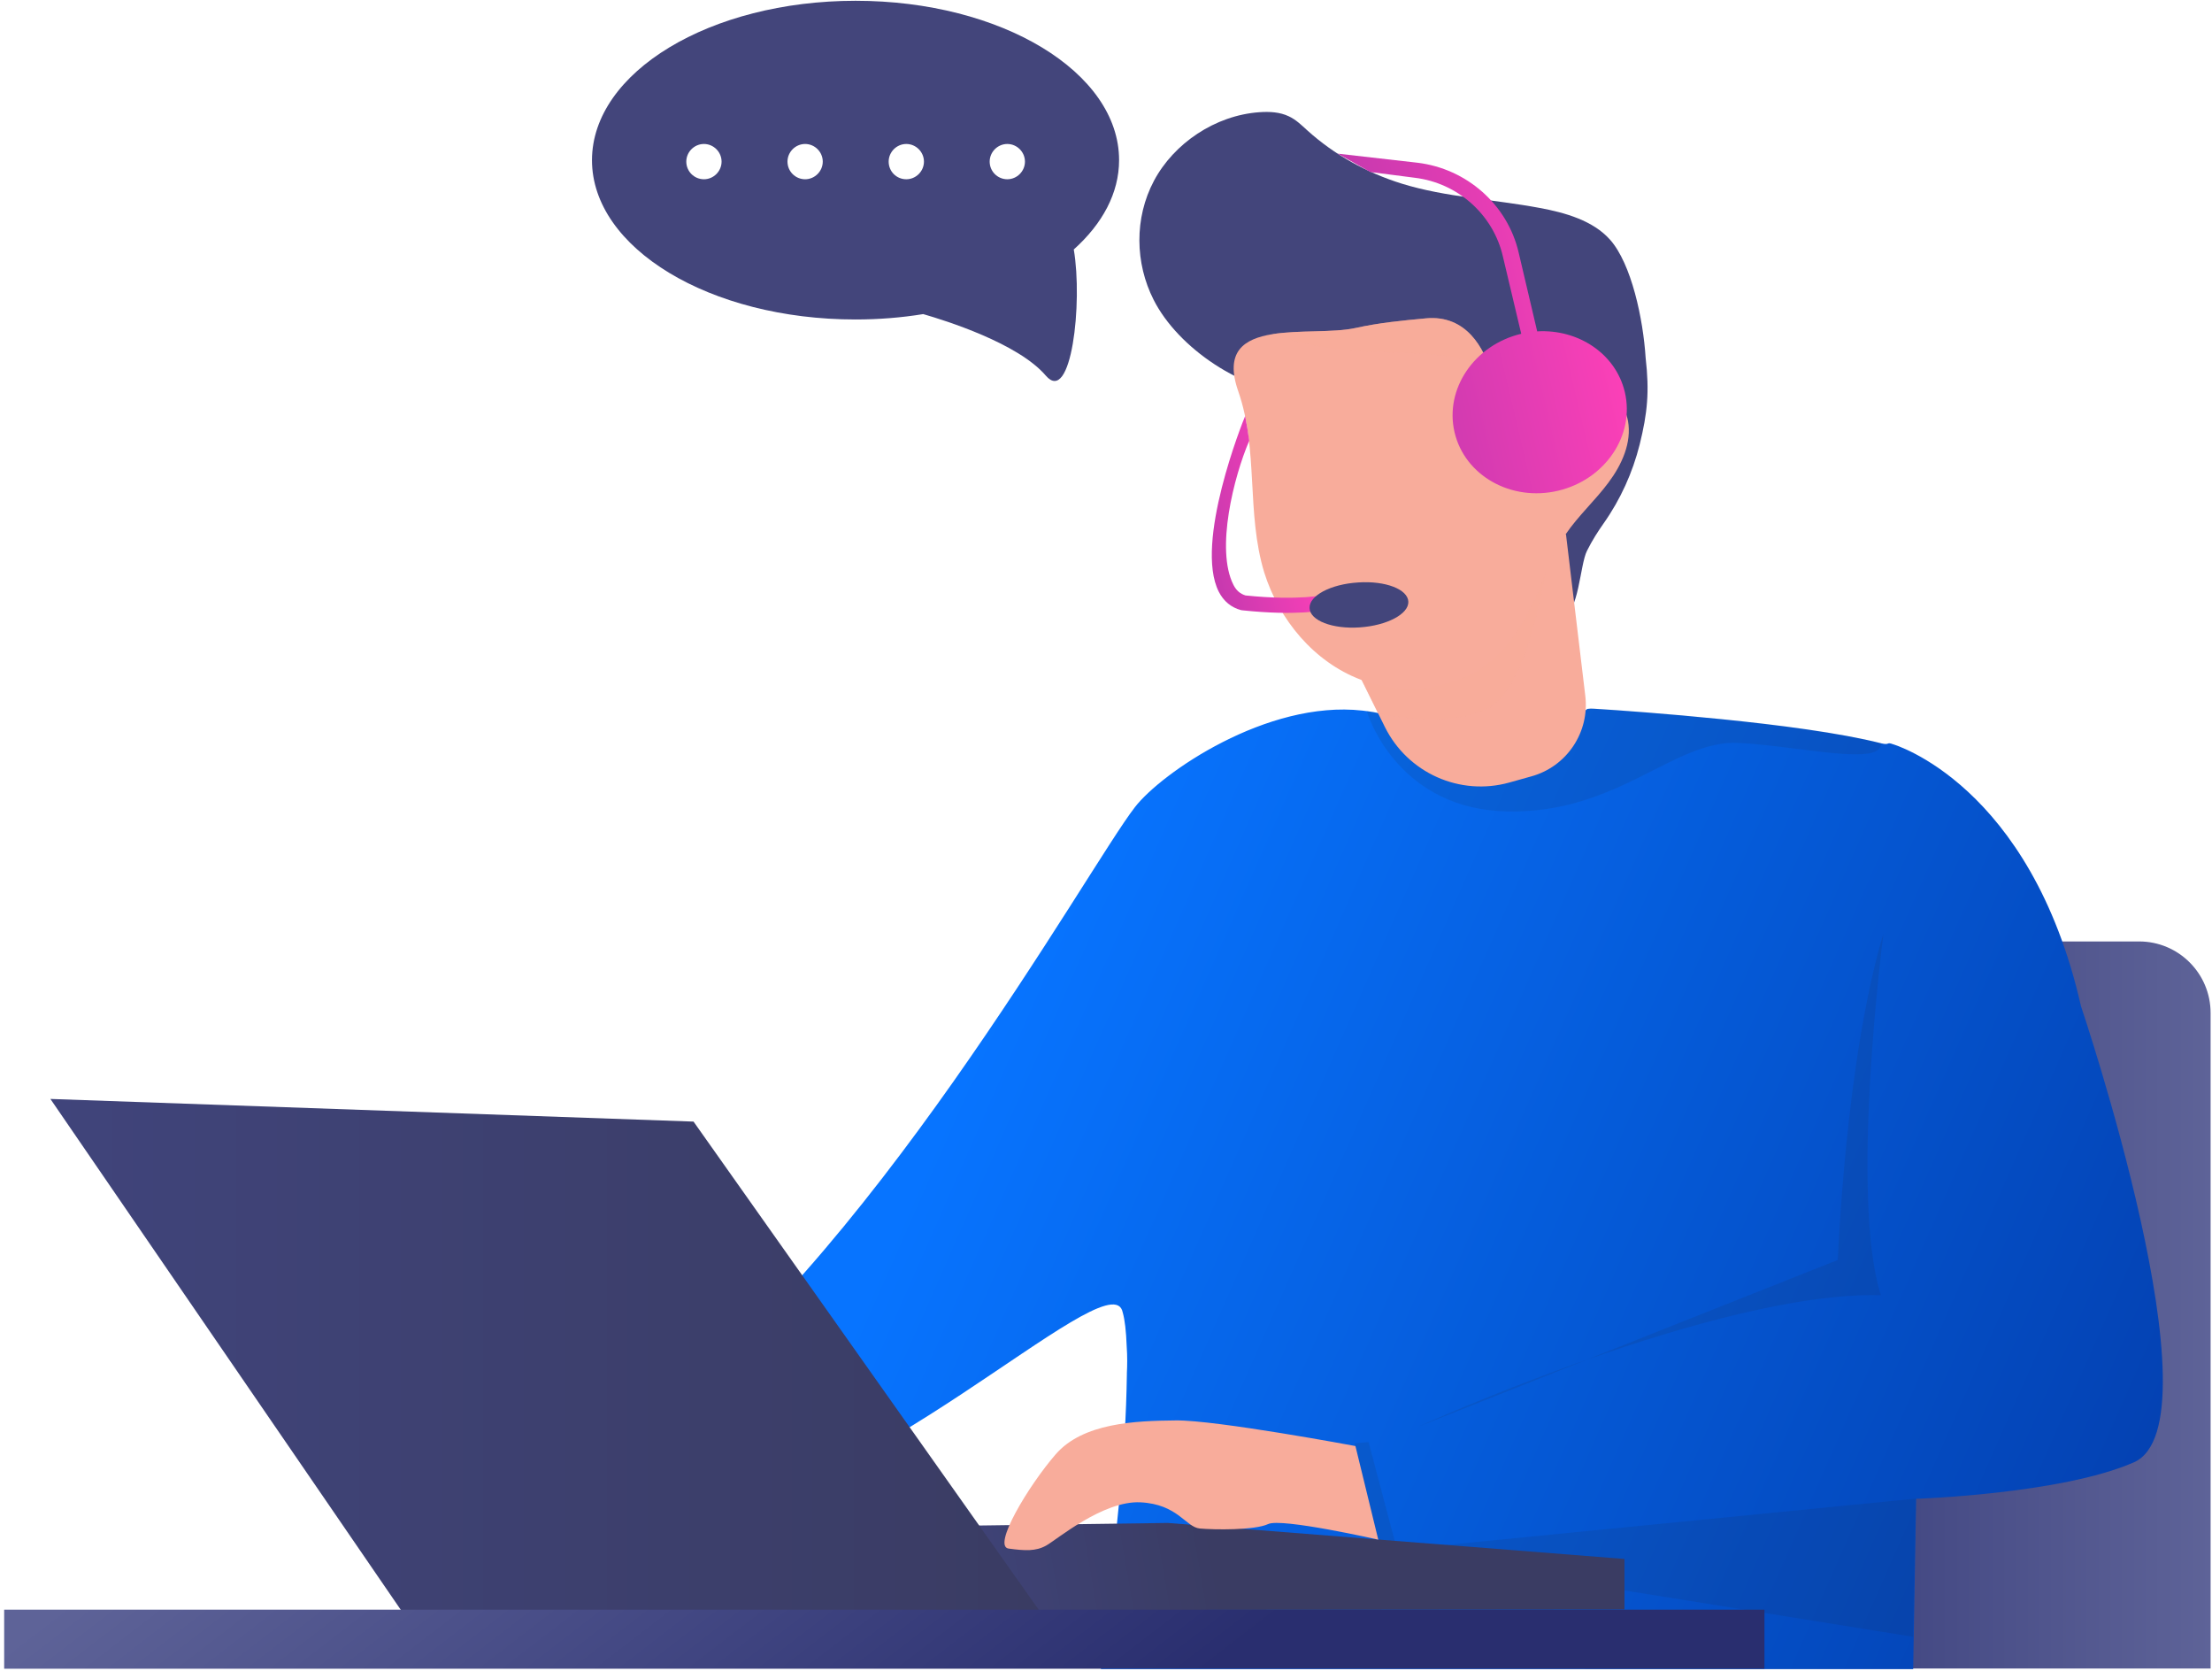 <svg width="421" height="318" viewBox="0 0 421 318" fill="none" xmlns="http://www.w3.org/2000/svg">
<path d="M301.614 317.507L325.607 179.128H407.129C414.656 179.128 420.733 185.242 420.733 192.733V317.471H301.614V317.507Z" fill="url(#paint0_linear_345_4139)"/>
<path d="M116.627 274.431C118.146 273.689 119.631 272.806 121.079 271.781C164.614 241.745 207.018 165.1 216.029 153.545C221.011 147.114 241.118 133.156 259.316 135.205C262.037 135.523 264.899 135.983 267.055 138.032C267.302 138.244 267.55 138.491 267.797 138.704C277.126 147.785 286.101 145.559 292.285 141.778C296.42 139.622 299.812 136.654 302.109 134.887C302.533 134.816 302.992 134.816 303.416 134.852C308.045 135.135 317.41 135.806 327.551 136.831C338.435 137.926 350.202 139.446 358.011 141.424C359.743 141.848 358.965 141.106 360.273 141.601C360.273 141.601 386.457 149.128 396.069 191.461C396.069 191.461 422.925 270.898 406.105 278.248C392.253 284.29 364.69 285.174 364.69 285.174L364.125 317.577H209.527C212.743 288.743 214.227 277.364 214.474 261.498C214.474 261.428 214.474 261.322 214.474 261.251C214.545 259.908 214.58 258.035 214.439 256.162C214.333 253.3 214.085 251.145 213.697 249.766C213.661 249.59 213.591 249.413 213.555 249.272C210.198 240.544 162.847 287.93 132.104 286.87L116.627 274.431Z" fill="url(#paint1_linear_345_4139)"/>
<path d="M162.847 0.149C190.551 0.149 212.99 13.718 212.99 30.468C212.99 36.758 209.809 42.588 204.368 47.465C206.099 57.606 203.908 77.183 199.032 71.458C193.767 65.31 179.985 60.999 175.71 59.762C171.611 60.433 167.264 60.787 162.812 60.787C135.108 60.787 112.669 47.217 112.669 30.468C112.704 13.718 135.143 0.149 162.847 0.149ZM191.717 34.107C193.555 34.107 195.074 32.588 195.074 30.75C195.074 28.913 193.555 27.393 191.717 27.393C189.88 27.393 188.36 28.913 188.36 30.75C188.36 32.623 189.88 34.107 191.717 34.107ZM172.494 34.107C174.331 34.107 175.851 32.588 175.851 30.75C175.851 28.913 174.331 27.393 172.494 27.393C170.656 27.393 169.137 28.913 169.137 30.75C169.137 32.623 170.621 34.107 172.494 34.107ZM153.236 34.107C155.073 34.107 156.592 32.588 156.592 30.75C156.592 28.913 155.073 27.393 153.236 27.393C151.398 27.393 149.879 28.913 149.879 30.75C149.879 32.623 151.398 34.107 153.236 34.107ZM133.977 34.107C135.815 34.107 137.334 32.588 137.334 30.75C137.334 28.913 135.815 27.393 133.977 27.393C132.14 27.393 130.62 28.913 130.62 30.75C130.62 32.623 132.14 34.107 133.977 34.107Z" fill="#43457B"/>
<g opacity="0.1">
<path d="M267.797 138.668C277.126 147.75 286.101 145.524 292.285 141.743C296.42 139.587 299.812 136.619 302.109 134.852C302.533 134.781 302.992 134.781 303.416 134.817C308.045 135.099 317.41 135.771 327.551 136.796C338.435 137.891 350.202 139.41 358.011 141.389C358.294 145.912 342.499 141.955 330.944 141.354C318.646 140.683 307.975 154.853 286.808 154.393C266.702 153.969 260.659 137.22 260.129 135.276C262.214 135.523 264.935 135.947 267.126 137.962C267.302 138.209 267.55 138.456 267.797 138.668Z" fill="#221F1F"/>
</g>
<path opacity="0.1" d="M364.654 285.138L262.885 295.174L364.089 311.429L364.654 285.138Z" fill="#221F1F"/>
<path opacity="0.1" d="M358.471 177.609C358.471 177.609 351.969 227.434 357.976 246.445C326.88 245.562 269.988 271.428 269.988 271.428L349.778 239.731C349.813 239.766 351.156 202.062 358.471 177.609Z" fill="#221F1F"/>
<path opacity="0.1" d="M258.609 278.178L263.097 296.941L277.726 297.365L265.676 294.044L260.482 274.396L257.796 274.609L258.609 278.178Z" fill="#221F1F"/>
<path d="M312.074 84.568C310.731 89.904 308.434 95.028 305.183 99.622C304.123 101.141 303.099 102.696 302.038 104.816C300.696 107.466 300.484 116.76 297.409 117.255C295.324 117.608 295.572 110.258 294.229 108.774C292.886 107.325 292.18 105.452 291.579 103.615C288.646 94.427 287.692 84.003 280.589 77.183C276.667 73.402 271.013 71.317 265.288 71.246C259.104 71.14 253.698 75.381 247.797 75.133C236.524 74.639 224.192 66.193 219.563 57.041C216.029 50.08 215.852 41.493 219.633 34.39C223.414 27.288 231.259 21.952 239.669 21.351C241.613 21.21 243.592 21.316 245.288 22.128C246.666 22.765 247.726 23.825 248.821 24.814C253.91 29.408 260.094 32.871 266.843 34.956C275.218 37.535 284.264 37.924 292.957 39.549C297.975 40.468 303.205 41.988 306.42 45.592C310.519 50.186 312.745 60.751 313.205 68.066C313.947 74.533 313.558 78.561 312.074 84.568Z" fill="#43457B"/>
<path d="M259.104 129.268L263.556 138.279C267.903 147.078 277.868 151.531 287.302 148.88L291.472 147.714C298.221 145.841 302.568 139.304 301.72 132.378L298.045 101.635L261.436 112.802L259.104 129.268Z" fill="#F8AC9B"/>
<path opacity="0.5" d="M294.123 108.879C294.123 108.879 290.942 130.894 283.133 134.816C275.323 138.739 262.284 135.735 262.284 135.735L259.104 129.304C259.104 129.304 267.408 132.237 272.85 130.647C278.292 129.021 277.691 129.269 278.292 129.021C278.892 128.774 278.892 128.774 278.892 128.774C278.892 128.774 288.575 125.558 294.123 108.879Z" fill="#F8AC9B"/>
<path d="M235.676 74.462C233.026 66.9 236.736 64.461 242.178 63.578C247.231 62.765 253.768 63.331 257.973 62.412C262.426 61.422 266.807 60.998 271.366 60.574C279.14 59.832 282.497 66.405 283.769 70.857C283.804 70.928 283.804 70.999 283.84 71.105C285.006 75.38 286.313 85.593 288.151 88.844C290.024 92.165 292.815 75.946 299.317 74.214C300.766 73.826 302.109 73.543 303.734 73.896C306.844 74.532 309.282 77.041 309.847 80.08C310.589 84.215 308.681 88.42 306.137 91.812C303.593 95.24 300.377 98.137 297.974 101.671C293.133 108.667 291.649 117.643 285.783 123.898C279.211 130.894 268.009 132.732 259.033 129.339C250.058 125.947 243.45 117.926 240.623 108.95C237.16 97.572 239.563 85.593 235.676 74.462Z" fill="#F8AC9B"/>
<path opacity="0.5" d="M262.849 67.006C252.39 66.864 244.651 64.461 242.177 63.578C247.231 62.765 253.768 63.331 257.973 62.412C262.425 61.422 266.807 60.998 271.366 60.574C279.14 59.832 282.497 66.405 283.769 70.857C283.804 70.928 283.804 70.999 283.839 71.105C280.588 67.748 273.026 67.147 262.849 67.006Z" fill="#F8AC9B"/>
<path d="M269.281 33.825L260.8 32.729L254.581 29.231L269.776 30.962C279.175 32.093 286.914 38.949 289.034 48.03L292.568 63.048C300.377 62.589 307.515 67.288 309.247 74.603C311.19 82.837 305.501 91.247 296.561 93.367C287.621 95.487 278.787 90.505 276.843 82.271C274.9 74.038 280.589 65.628 289.529 63.508L286.031 48.772C284.193 40.821 277.444 34.814 269.281 33.825Z" fill="url(#paint2_linear_345_4139)"/>
<path d="M252.885 115.947C252.955 115.947 252.991 115.911 253.026 115.911L252.284 113.155C252.213 113.155 247.407 114.356 237.054 113.296C236.029 112.978 235.287 112.342 234.757 111.282C231.329 104.533 234.828 90.681 237.76 83.861C237.548 82.341 237.301 80.787 236.983 79.161C236.524 80.221 227.265 103.331 231.965 112.59C232.884 114.392 234.333 115.593 236.206 116.088L236.453 116.123C246.771 117.219 251.966 116.159 252.885 115.947Z" fill="url(#paint3_linear_345_4139)"/>
<path d="M249.245 115.699C249.316 118.067 253.591 119.728 258.786 119.374C263.98 119.021 268.115 116.83 268.044 114.498C267.973 112.13 263.698 110.469 258.503 110.823C253.273 111.141 249.139 113.332 249.245 115.699Z" fill="#43457B"/>
<path d="M143.766 290.827L222.249 289.767L309.177 296.622V306.233L170.869 306.375L143.766 290.827Z" fill="url(#paint4_linear_345_4139)"/>
<path d="M131.998 213.405L9.592 209.094L76.308 306.34L197.76 306.375L131.998 213.405Z" fill="url(#paint5_linear_345_4139)"/>
<path d="M257.973 275.138C257.973 275.138 231.365 270.156 223.732 270.262C216.1 270.333 206.099 270.721 200.905 276.729C195.71 282.736 188.82 294.22 191.965 294.644C195.11 295.068 197.124 295.174 199.103 294.079C201.046 293.019 209.916 285.492 217.054 285.845C224.192 286.199 225.676 290.58 228.361 290.828C231.047 291.075 238.821 291.181 241.365 289.98C243.909 288.778 262.32 292.948 262.32 292.948L257.973 275.138Z" fill="#F8AC9B"/>
<path d="M0.793 306.27H335.82V317.507H0.793V306.27Z" fill="url(#paint6_linear_345_4139)"/>
<defs>
<linearGradient id="paint0_linear_345_4139" x1="420.738" y1="248.329" x2="301.623" y2="248.329" gradientUnits="userSpaceOnUse">
<stop stop-color="#5E6398"/>
<stop offset="1" stop-color="#292E6F"/>
</linearGradient>
<linearGradient id="paint1_linear_345_4139" x1="438.532" y1="299.016" x2="189.793" y2="189.264" gradientUnits="userSpaceOnUse">
<stop stop-color="#033AA7"/>
<stop offset="1" stop-color="#0774FF"/>
</linearGradient>
<linearGradient id="paint2_linear_345_4139" x1="304.525" y1="54.491" x2="262.874" y2="64.321" gradientUnits="userSpaceOnUse">
<stop stop-color="#FB40B7"/>
<stop offset="1" stop-color="#C639AF"/>
</linearGradient>
<linearGradient id="paint3_linear_345_4139" x1="248.484" y1="96.721" x2="228.995" y2="101.321" gradientUnits="userSpaceOnUse">
<stop stop-color="#FB40B7"/>
<stop offset="1" stop-color="#C639AF"/>
</linearGradient>
<linearGradient id="paint4_linear_345_4139" x1="231.635" y1="297.652" x2="177.612" y2="306.966" gradientUnits="userSpaceOnUse">
<stop stop-color="#3A3C63"/>
<stop offset="1" stop-color="#40447B"/>
</linearGradient>
<linearGradient id="paint5_linear_345_4139" x1="197.766" y1="257.732" x2="9.604" y2="257.732" gradientUnits="userSpaceOnUse">
<stop stop-color="#3A3C63"/>
<stop offset="1" stop-color="#40447B"/>
</linearGradient>
<linearGradient id="paint6_linear_345_4139" x1="106.982" y1="232.179" x2="194.044" y2="345.36" gradientUnits="userSpaceOnUse">
<stop stop-color="#5E6398"/>
<stop offset="1" stop-color="#292E6F"/>
</linearGradient>
</defs>
</svg>
